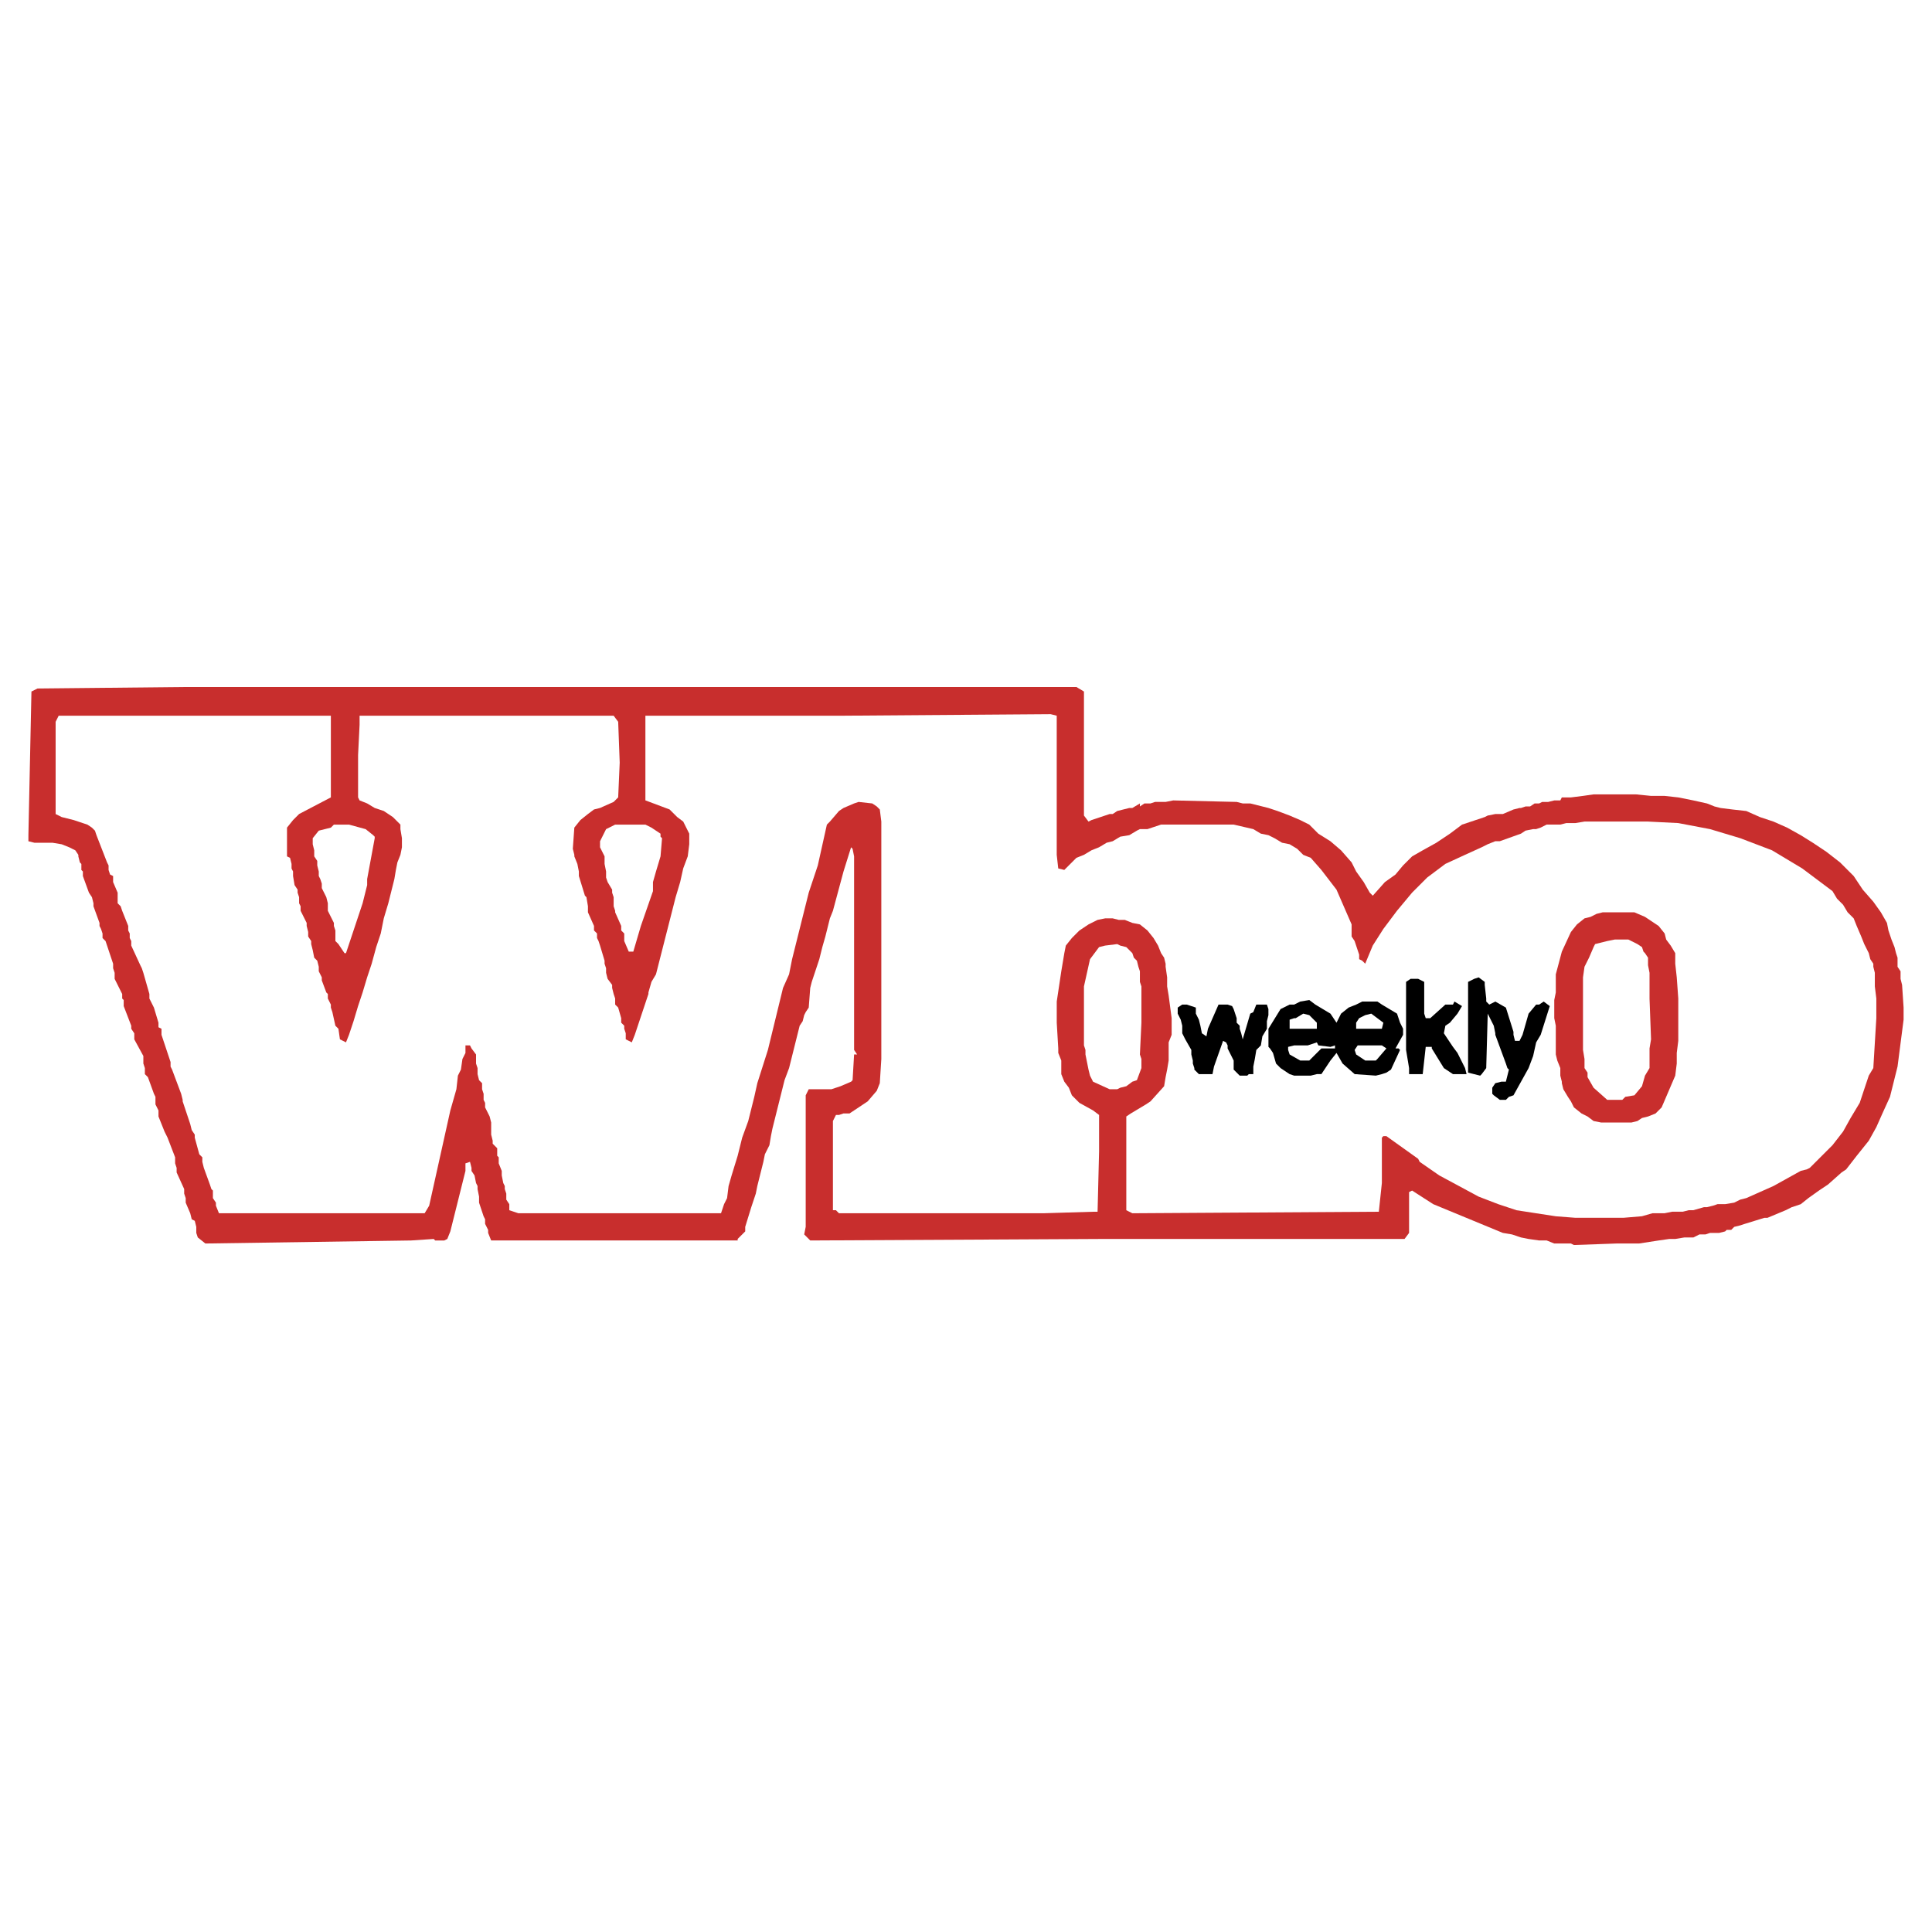 <svg xmlns="http://www.w3.org/2000/svg" width="2500" height="2500" viewBox="0 0 192.756 192.756"><g fill-rule="evenodd" clip-rule="evenodd"><path fill="#fff" d="M0 0h192.756v192.756H0V0z"/><path fill="#c82e2d" d="M156.729 124.064h-1.661l-.754-.302h-.753l-1.057-.151-.754-.15-.906-.303-.905-.15-6.941-2.867-2.111-1.358-.303.151v4.074l-.451.603h-30.176l-29.12.151-.603-.604.151-.754v-13.125l.302-.605h2.263l.453-.151.452-.15 1.057-.453.15-.15.151-2.565h.302l-.302-.453V85.44l-.151-.754-.15-.151-.755 2.413-1.056 3.923-.302.754-.452 1.811-.303 1.056-.301 1.207-.754 2.264-.152.603-.15 1.961-.302.453-.151.301-.151.604-.301.453-1.056 4.224-.453 1.208-1.207 4.828-.151.754-.151.906-.452.904-.151.754-.604 2.414-.151.756-.452 1.357-.604 1.961v.453l-.754.754v.151H49.003l-.302-.754v-.301l-.302-.603v-.454l-.15-.302-.453-1.358v-.603l-.151-.754v-.303l-.151-.301-.151-.754-.301-.453v-.302l-.151-.604-.453.152v.754l-.905 3.621-.604 2.414-.302.754-.301.151h-.906l-.15-.151-2.264.151-20.519.302-.754-.603-.151-.453v-.604l-.151-.603-.302-.151-.15-.603-.453-1.057v-.453l-.151-.451v-.453l-.754-1.66v-.453l-.151-.452v-.603l-.755-1.963-.301-.604-.604-1.507v-.604l-.302-.603v-.754l-.151-.303-.603-1.66-.302-.301v-.604l-.151-.453v-.754l-.905-1.66v-.603l-.302-.453v-.301l-.754-1.961v-.604l-.151-.15v-.453l-.754-1.51v-.603l-.151-.453v-.452l-.755-2.263-.301-.302v-.453l-.151-.452-.151-.302v-.302l-.604-1.66v-.301l-.151-.604-.301-.452-.604-1.66v-.453l-.151-.151v-.603l-.151-.151-.15-.603v-.151l-.302-.453-.603-.301-.755-.302-.905-.151H3.438l-.604-.151v-.603l.303-14.334.603-.302 14.786-.15h88.867l.753.452v12.372l.454.604.3-.151 1.811-.604h.303l.451-.301.603-.151.604-.151h.303l.754-.453v.301l.453-.301h.603l.453-.151h1.055l.756-.151 6.336.151.603.151h.754l1.811.453.906.302 1.207.452 1.057.453.904.452.904.905 1.207.755 1.057.905 1.057 1.207.453.905.754 1.056.603 1.057.301.302 1.209-1.359 1.055-.754.755-.905.905-.905 1.056-.604 1.358-.754 1.357-.906 1.207-.905 1.358-.452.906-.302.301-.151.756-.151h.753l1.057-.452.604-.151h.15l.453-.152h.451l.453-.301h.454l.3-.151h.604l.603-.151h.604l.152-.301h.905l1.207-.151 1.056-.152h4.225l1.508.152h1.357l1.359.151 1.508.301 1.358.302.755.301.604.152 1.207.151 1.357.151 1.358.603 1.357.453 1.36.603 1.357.755 1.207.754 1.358.905 1.357 1.056 1.359 1.358.905 1.358 1.056 1.207.754 1.056.604 1.056.15.755.303.905.301.754.152.604.15.452v.905l.301.453v.754l.152.604.151 2.263v1.207l-.604 4.678-.754 3.018-.755 1.658-.604 1.359-.754 1.358-1.207 1.507-1.056 1.36-.452.301-1.359 1.207-.904.603-1.057.754-.754.604-.906.302-.604.301-1.81.756h-.301l-1.961.604-.453.15-.604.15-.302.303h-.451l-.153.15-.603.151h-.905l-.453.15h-.603l-.604.303h-.904l-.906.15h-.604l-1.056.151-1.961.302h-2.262l-4.225.151-.302-.151z"/><path fill="#fff" d="M157.182 121.5l-1.961-.152-1.963-.301-1.961-.303-1.811-.603-1.961-.754-1.961-1.057-1.962-1.055-1.961-1.359-.151-.301-3.168-2.263h-.302l-.151.15v4.527l-.303 2.867h-.3l-24.291.151-.604-.303v-9.353l.453-.303 1.508-.904.453-.301 1.358-1.51.15-.906.152-.754.151-.904v-1.811l.3-.756v-1.658l-.3-2.264-.151-.904v-.906l-.152-1.057v-.301l-.15-.604-.301-.452-.303-.755-.453-.754-.604-.754-.753-.604-.754-.151-.754-.301h-.604l-.603-.152h-.756l-.754.152-.904.452-.907.604-.754.754-.603.754-.15.755-.303 1.81-.453 3.018v2.111l.152 2.567v.451l.301.756v1.357l.303.754.453.603.3.756.754.754 1.36.754.601.453v3.621l-.15 6.035h-.451l-4.981.151H83.705l-.152-.151-.15-.152h-.302v-8.9l.302-.604h.302l.452-.152h.603l1.811-1.205.905-1.057.302-.756.151-2.414V81.97l-.151-1.207-.302-.303-.452-.301-1.358-.151-.453.151-1.056.453-.452.302-.906 1.056-.301.301-.906 4.074-.905 2.716-1.66 6.638-.301 1.51-.604 1.357-1.509 6.186-1.056 3.318-.302 1.36-.603 2.414-.604 1.658-.452 1.81-.604 1.963-.302 1.055-.15 1.207-.302.604-.302.906H51.719l-.906-.303v-.603l-.301-.452v-.603l-.151-.453v-.303l-.151-.301-.151-.754v-.453l-.302-.754v-.603l-.151-.153v-.753l-.452-.454v-.3l-.151-.604v-1.207l-.151-.603-.151-.303-.302-.604v-.451l-.15-.303v-.603l-.152-.453v-.604l-.301-.3-.151-.604v-.604l-.151-.453v-.904l-.452-.603-.151-.303h-.453v.754l-.302.603-.151 1.057-.301.603-.151 1.358-.604 2.113-2.112 9.506-.453.754H21.845l-.302-.754v-.303l-.301-.453v-.754l-.151-.15-.151-.453-.604-1.66-.15-.604v-.451l-.302-.303-.453-1.66v-.301l-.302-.453-.15-.603-.755-2.262v-.153l-.151-.603-.905-2.414-.151-.301v-.453l-.905-2.717v-.603l-.302-.151v-.453l-.453-1.508-.301-.603-.151-.301v-.453l-.604-2.113-.151-.453-.15-.301-.906-1.962v-.452l-.151-.302v-.453l-.151-.301v-.453l-.603-1.509-.151-.453-.302-.301v-1.056l-.452-1.057v-.603l-.302-.151-.15-.453v-.452l-.152-.302-1.055-2.715-.152-.453-.302-.302-.452-.302-.453-.15-.905-.302-1.207-.302-.604-.302v-9.203l.302-.604H33.01v8.148l-3.169 1.659-.603.604-.604.754v2.867l.303.15.15.604v.453l.151.301v.453l.151.905.302.453v.302l.15.452v.604l.151.301v.453l.604 1.207v.302l.151.604v.452l.301.453v.302l.152.603.15.754.302.302.151.603v.453l.302.604v.302l.452 1.208.151.15v.453l.302.604v.3l.151.453.301 1.358.302.301.151 1.056.604.303.302-.756.452-1.357.453-1.508.452-1.357.453-1.51.452-1.358.453-1.66.453-1.358.302-1.509.452-1.508.604-2.414.151-.906.15-.754.302-.754.151-.754v-.906l-.151-.905v-.453l-.754-.754-.905-.603-.906-.302-.754-.453-.755-.302-.15-.301v-4.225l.15-3.018v-.905h25.348l.452.604.152 4.073-.152 3.471-.452.452-1.358.604-.603.151-.604.452-.754.604-.604.754-.151 2.113.151.603v.151l.302.754.15.754v.453l.604 1.962.151.15.151.905v.604l.604 1.358v.453l.301.301v.453l.151.302.151.452.452 1.509v.302l.151.452v.453l.152.603.452.604v.302l.151.604.151.453v.604l.301.3.302 1.057v.451l.302.303v.301l.151.453v.603l.301.151.302.152.302-.756 1.358-4.072v-.15l.302-1.057.452-.754 1.962-7.696.452-1.509.302-1.357.453-1.207.151-1.207v-1.057l-.604-1.206-.603-.453-.302-.302-.453-.452-2.414-.906v-8.449h19.916l20.518-.151.604.151v13.881l.152 1.358.604.15 1.207-1.207.753-.301.754-.453.754-.301.756-.453.604-.151.754-.453.904-.15.756-.453.301-.151h.753l.454-.151.906-.302h7.242l1.961.453.754.452.754.152.603.301.756.453.754.151.754.453.603.603.754.301 1.057 1.207 1.508 1.962 1.51 3.47v1.207l.3.453.453 1.358v.452l.303.151.301.302.754-1.811 1.057-1.659 1.359-1.811 1.508-1.81 1.508-1.509 1.81-1.358 1.963-.905 1.658-.754.604-.302.756-.302h.451l2.113-.755.453-.301.754-.151h.301l.453-.151.603-.302h1.358l.603-.15h.907l.904-.151h6.338l3.017.151 3.168.603 3.018.905 3.168 1.207 3.017 1.811 3.018 2.263.453.755.604.603.451.754.605.603.301.755.453 1.056.301.755.453.905.151.603.302.453v.301l.151.604v1.359l.15 1.207v1.961l-.301 4.978-.453.754-.453 1.358-.451 1.359-.906 1.508-.754 1.357-1.057 1.36-2.264 2.262-.3.152-.604.15-1.357.754-1.36.754-1.357.604-1.358.603-.603.152-.604.301-.906.151h-.754l-.451.152-.605.15h-.301l-1.057.301h-.453l-.603.152h-1.055l-.756.151h-1.207l-1.055.301-1.81.152h-4.828z"/><path fill="#c82e2d" d="M160.35 111.994h-.604l-.754-.15-.603-.453-.604-.303-.754-.604-.302-.601-.301-.453-.453-.756-.151-.604v-.15l-.152-.604v-.754l-.301-.753-.15-.604v-2.867l-.153-.754v-1.811l.153-.753v-1.811l.603-2.264.905-1.961.603-.755.754-.604.603-.15.604-.302.603-.151h3.168l1.057.453 1.358.905.603.754.152.604.452.603.453.755v1.056l.15 1.358.152 2.113v4.223l-.152 1.207v1.056l-.15 1.207-.453 1.057-.452 1.057-.453 1.054-.603.604-.754.303-.604.15-.453.303-.603.15h-2.414z"/><path d="M149.637 109.73l-.604-.451-.15-.152v-.604l.303-.453.604-.15h.451l.303-1.207-.15-.15-.152-.453-1.055-2.867v-.15l-.152-.754-.604-1.207-.15 5.432-.453.604-.15.15-1.207-.301v-9.053l.604-.303.453-.15.604.453v.301l.15 1.359v.301l.303.303.604-.303 1.055.604.756 2.414v.301l.15.604h.453l.301-.604.604-2.111.754-.904h.303l.453-.303.604.453-.906 2.865-.453.756-.301 1.357-.453 1.207-.754 1.357-.754 1.359-.453.15-.303.301h-.608v-.001zm-20.518-2.414l-.453-.15-.906-.604-.451-.453-.303-1.057-.301-.451-.152-.152v-1.811l1.207-1.961.303-.15.301-.15.303-.15h.453l.604-.303.904-.15.604.453 1.508.904.604.904.453-.904.754-.604.756-.301.604-.303h1.508l.453.303 1.51.904.301.904.303.604v.604l-.756 1.359h.303l.15.15-.904 1.961-.453.303-.453.15-.604.15-2.113-.15-1.207-1.057-.604-1.057-.604.756-.604.904-.301.453h-.453l-.604.15h-1.66v.002zm-9.506-.15h1.357l.15-.754.906-2.566.301.152.152.301v.303l.604 1.207v.904l.604.604h.754l.15-.15h.453v-.754l.15-.756.15-.904.453-.453.15-.904.453-.756v-.754l.15-.604v-.604l-.15-.451h-1.057l-.301.754-.303.15-.754 2.564-.15-.604-.15-.453v-.301l-.303-.303v-.451l-.15-.453-.15-.453-.152-.301-.451-.15h-.906l-1.057 2.412-.15.756-.453-.303-.15-.754-.15-.604-.303-.604v-.604l-.904-.301h-.453l-.453.301v.604l.303.604.15.604v.754l.303.604.604 1.057v.453l.15.604v.301l.15.453v.15l.453.453zm20.971 0v-.604l-.301-1.811v-6.789l.453-.303h.754l.604.303v3.168l.15.453h.453l1.508-1.357h.756l.15-.303.754.453-.453.754-.754.904-.453.303-.15.754.604.906.303.451.451.604.152.303.301.604.303.604.15.604h-1.357l-.906-.604-1.207-1.961v-.152h-.604l-.301 2.717h-1.36v-.001zm-10.861-1.357h.904l.15-.152 1.057-1.055h1.357v-.303l-.453.15-1.207-.15-.15-.301-.904.301h-1.357l-.604.15v.303l.15.453 1.057.604zm6.486 0h1.057l.15-.152.906-1.055-.453-.303h-2.414l-.303.453.152.453.905.604zm-7.09-3.17h2.262v-.604l-.754-.754-.604-.15-.754.453h-.15l-.453.15v.904h.453v.001zm6.486 0h2.264l.15-.604-1.207-.904-.604.15-.604.303-.301.451v.604h.302z"/><path fill="#fff" d="M160.5 109.73h-.15l-1.358-1.207-.603-1.056v-.451l-.303-.454v-.906l-.15-.904V97.51l.15-1.057.453-.905.453-1.056.151-.301 1.207-.302.754-.151h1.359l.904.453.453.301.151.453.15.151.303.452v.755l.15.754v2.566l.151 4.072-.151.907v1.96l-.453.754-.301 1.057-.756.906-.904.151-.301.3H160.5zM110.711 108.674l-1.658-.754-.303-.604-.15-.603-.303-1.508v-.453l-.151-.453v-5.883l.604-2.717.904-1.207.604-.151 1.207-.15.303.15.603.151.604.604.15.452.303.302.15.603.151.453v1.057l.15.453v3.619l-.15 3.17.15.451v.906l-.451 1.208-.453.15-.604.453-.603.15-.303.151h-.754zM34.368 95.096l-.604-.905-.302-.302v-1.056l-.15-.453v-.302l-.604-1.207v-.754l-.151-.604-.452-.905v-.453l-.151-.452-.151-.302v-.453l-.151-.603v-.452l-.302-.453v-.604l-.15-.603v-.604l.603-.754.604-.151.603-.151.302-.302h1.509l1.659.453.755.604.15.15v.151l-.754 4.074v.603l-.453 1.811-1.659 4.979h-.151zM62.732 94.945l-.452-1.056v-.755l-.302-.301v-.453l-.603-1.358v-.151l-.151-.453v-.905l-.151-.452v-.302l-.452-.755-.152-.452v-.604l-.151-.754v-.754l-.452-.905v-.604l.603-1.207.906-.453h3.017l.604.302.905.603v.302l.151.151-.151 1.811-.453 1.508-.301 1.056v.906l-1.207 3.47-.755 2.565h-.453z"/></g></svg>